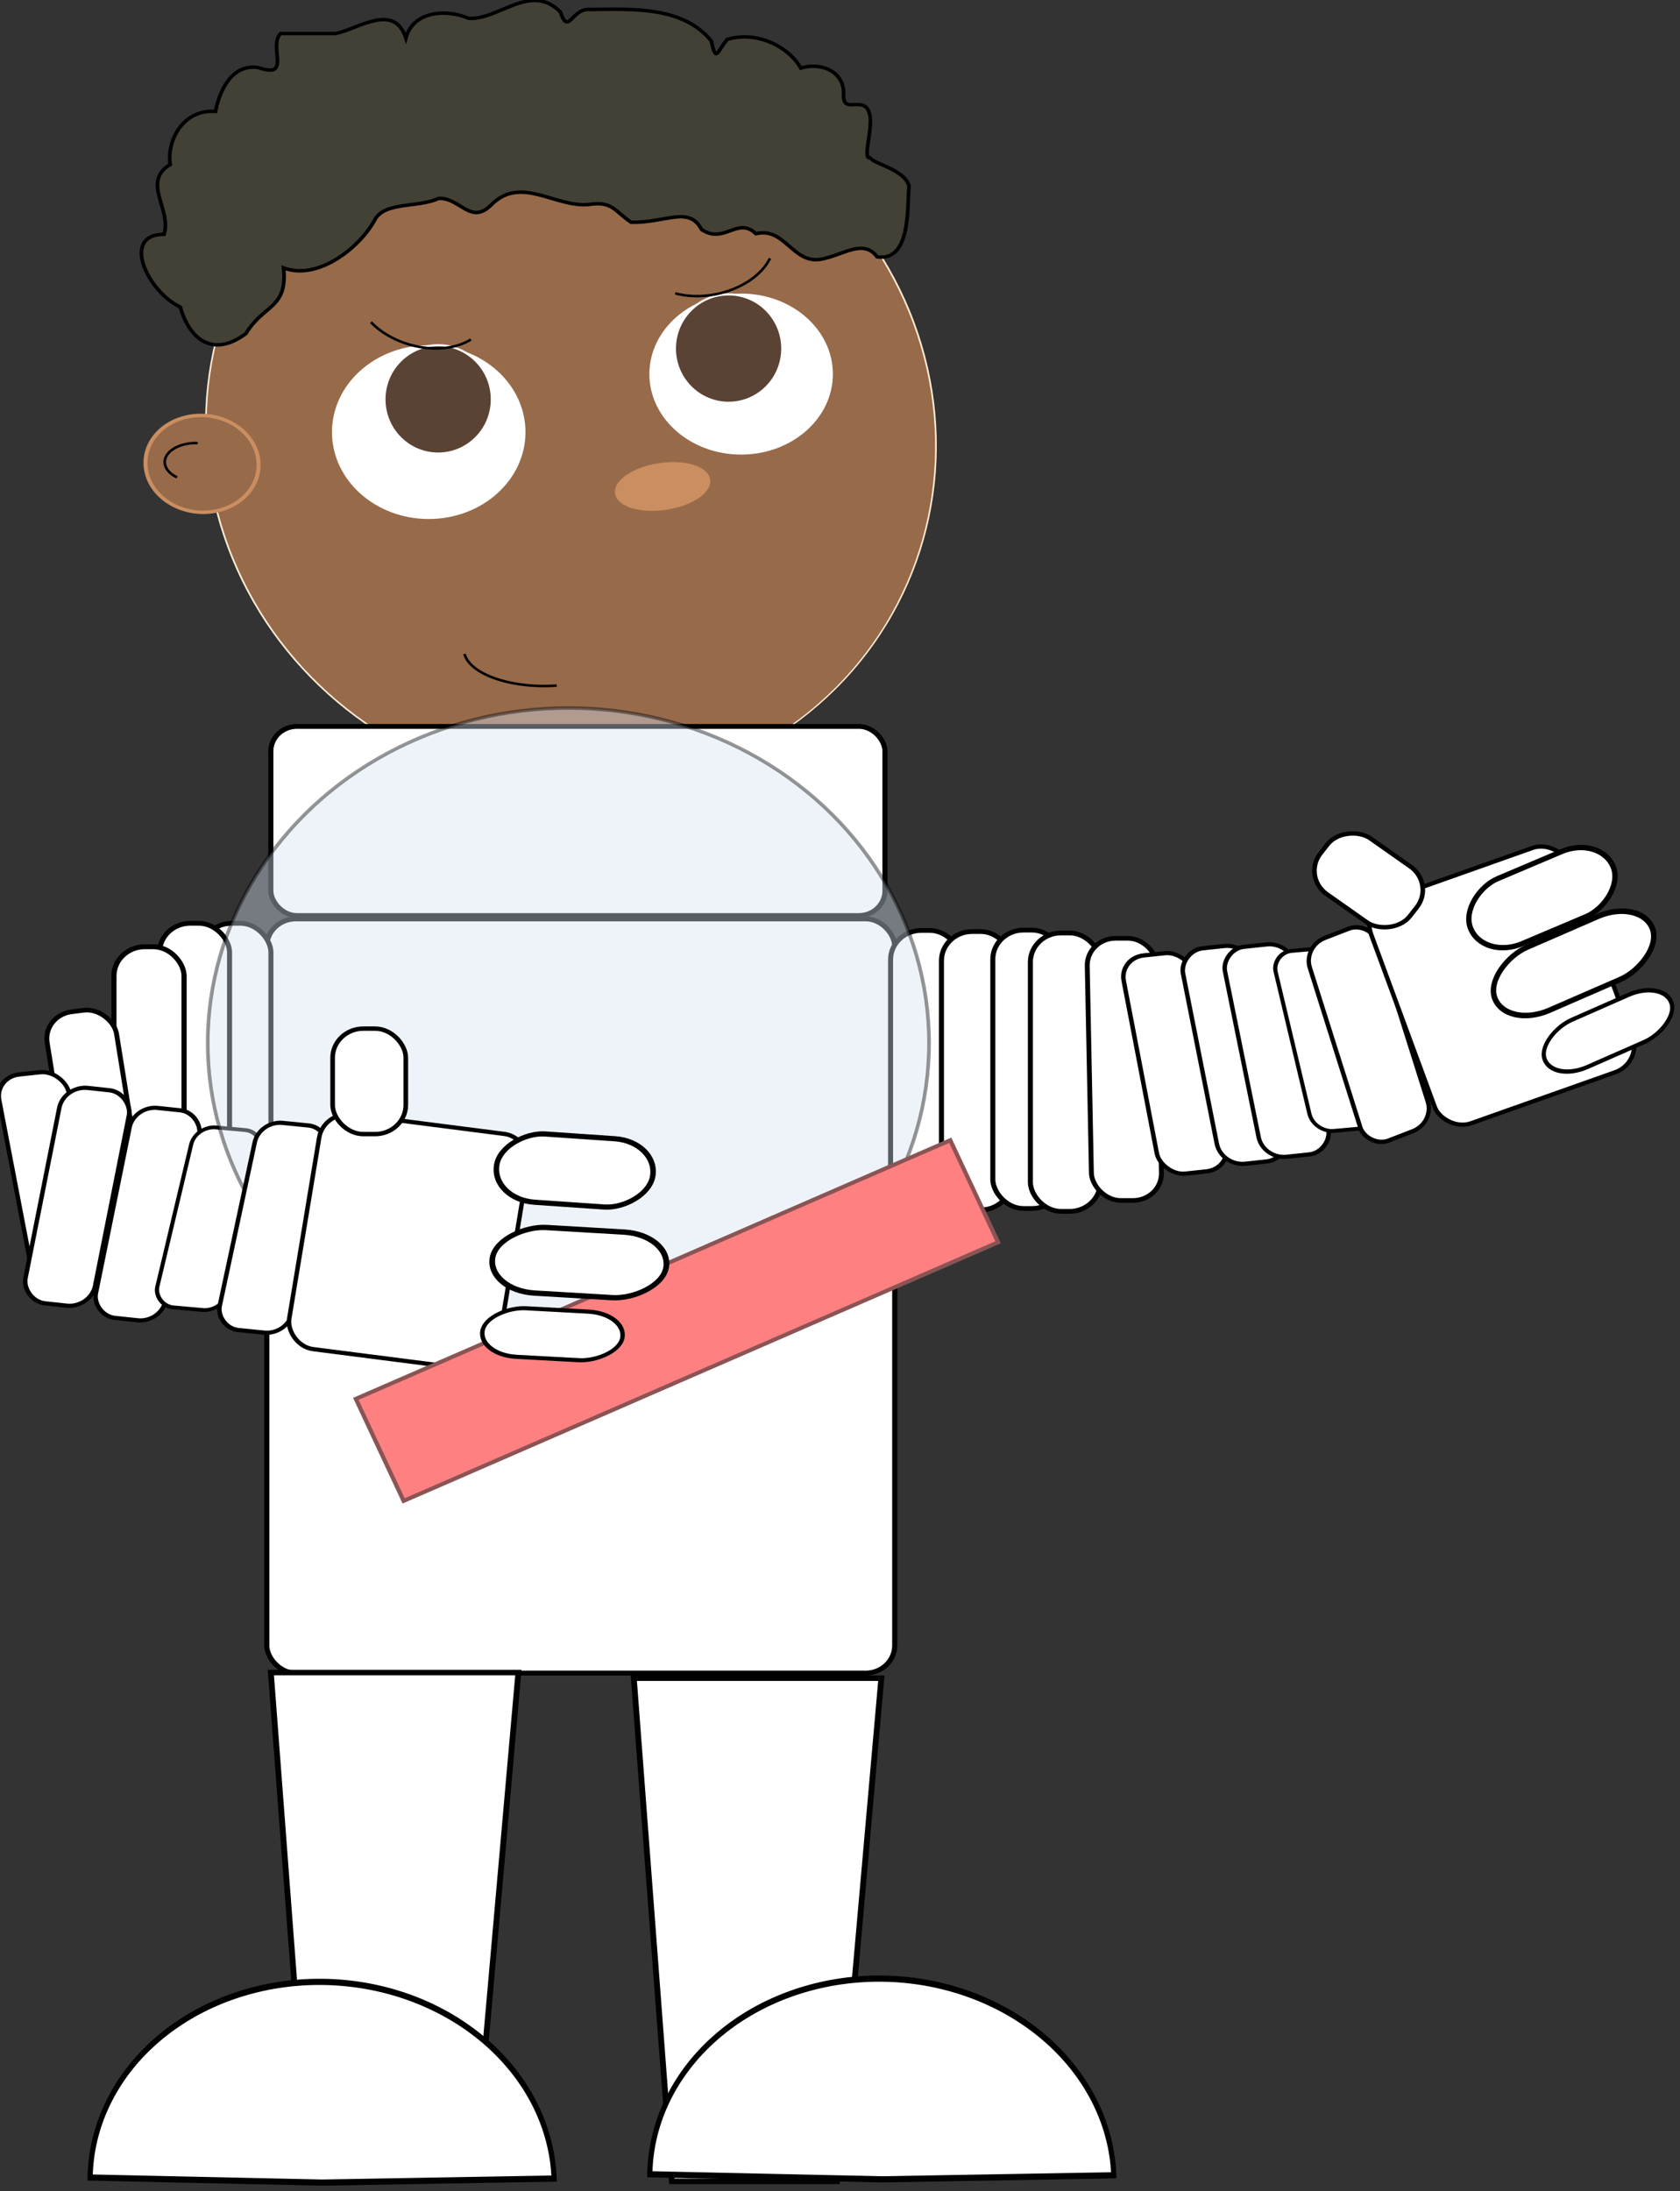 <?xml version="1.0" encoding="UTF-8" standalone="no"?>
<!-- Created with Inkscape (http://www.inkscape.org/) -->

<svg
   xmlns:dc="http://purl.org/dc/elements/1.1/"
   xmlns:cc="http://creativecommons.org/ns#"
   xmlns:rdf="http://www.w3.org/1999/02/22-rdf-syntax-ns#"
   xmlns:svg="http://www.w3.org/2000/svg"
   xmlns="http://www.w3.org/2000/svg"
   xmlns:sodipodi="http://sodipodi.sourceforge.net/DTD/sodipodi-0.dtd"
   xmlns:inkscape="http://www.inkscape.org/namespaces/inkscape"
   id="svg2"
   inkscape:version="0.91 r13725"
   viewBox="0 0 594.299 775.062"
   version="1.1"
   sodipodi:docname="africanastronaut.svg"
   width="594.299"
   height="775.062">
  <rect x="0" y="0" width="594.299" height="775.062" fill="#333333" stroke="none"/>
  <defs
     id="defs10792" />
  <sodipodi:namedview
     id="base"
     bordercolor="#666666"
     inkscape:pageshadow="2"
     inkscape:window-y="1"
     pagecolor="#ffffff"
     inkscape:zoom="0.61"
     inkscape:window-width="1916"
     inkscape:window-maximized="1"
     inkscape:window-x="4"
     showgrid="false"
     borderopacity="1.0"
     inkscape:current-layer="g4030"
     inkscape:cx="173.47729"
     inkscape:cy="553.40175"
     inkscape:window-height="1035"
     inkscape:pageopacity="0.0"
     inkscape:document-units="px"
     fit-margin-top="0"
     fit-margin-left="0"
     fit-margin-right="0"
     fit-margin-bottom="0" />
  <g
     id="layer1"
     inkscape:label="Capa 1"
     inkscape:groupmode="layer"
     transform="translate(-28.541,-123.814)">
    <g
       id="g4030"
       transform="matrix(3.174,0,0,3.174,-745.79,-1113.9)">
      <g
         id="g3930"
         transform="matrix(0.571,0,0,0.572,105.82,166.76)" />
      <g
         id="g11351"
         transform="matrix(1.292,0,0,1.225,-71.347,-142.955)">
        <ellipse
           transform="matrix(0.683,-0.29,0.218,0.513,-40.934,280.278)"
           style="fill:#976a4a;fill-opacity:1;stroke:#ffedd5;stroke-width:0.2;stroke-opacity:1"
           id="path2985"
           cx="312.143"
           cy="555.219"
           rx="42.143"
           ry="58.571" />
        <ellipse
           transform="matrix(0.852,0,0,0.749,32.732,113.41)"
           style="fill:#ffffff;stroke:#ffffff;stroke-width:0.399"
           id="path3785"
           cx="291.429"
           cy="481.879"
           rx="9.596"
           ry="10.354" />
        <ellipse
           transform="matrix(0.808,0,0,0.694,72.504,134.633)"
           style="fill:#ffffff;stroke:#ffffff;stroke-width:0.399"
           id="path3787"
           cx="291.429"
           cy="481.879"
           rx="9.596"
           ry="10.354" />
        <ellipse
           transform="matrix(0.483,0,0,0.476,141.082,241.985)"
           style="fill:#5a4234;fill-opacity:1;stroke:#ffffff;stroke-width:0.399"
           id="path3789"
           cx="291.429"
           cy="481.879"
           rx="9.596"
           ry="10.354" />
        <ellipse
           transform="matrix(0.483,0,0,0.476,166.137,237.364)"
           style="fill:#5a4234;fill-opacity:1;stroke:#ffffff;stroke-width:0.399"
           id="path3791"
           cx="291.429"
           cy="481.879"
           rx="9.596"
           ry="10.354" />
        <path
           sodipodi:start="0.50709851"
           sodipodi:end="2.2534113"
           sodipodi:cx="311.12698"
           sodipodi:cy="476.07016"
           transform="matrix(0.543,0.177,-0.177,0.544,195.801,148.429)"
           sodipodi:open="true"
           d="m 319.957,479.504 a 10.102,7.071 0 0 1 -6.917,3.509 10.102,7.071 0 0 1 -8.285,-1.456"
           sodipodi:type="arc"
           style="fill:none;stroke:#000000;stroke-width:0.399"
           sodipodi:ry="7.0710678"
           sodipodi:rx="10.101525"
           id="path3793" />
        <path
           sodipodi:start="0.50709851"
           sodipodi:end="2.2534113"
           sodipodi:cx="311.12698"
           sodipodi:cy="476.07016"
           transform="matrix(0.556,-0.134,0.134,0.556,68.316,234.802)"
           sodipodi:open="true"
           d="m 319.957,479.504 a 10.102,7.071 0 0 1 -6.917,3.509 10.102,7.071 0 0 1 -8.285,-1.456"
           sodipodi:type="arc"
           style="fill:none;stroke:#000000;stroke-width:0.399"
           sodipodi:ry="7.0710678"
           sodipodi:rx="10.101525"
           id="path3795" />
        <path
           sodipodi:start="0.12276525"
           sodipodi:end="1.7273431"
           sodipodi:cx="225.26402"
           sodipodi:cy="608.65265"
           transform="matrix(-0.571,0,0,0.572,419.609,145.964)"
           sodipodi:open="true"
           d="m 237.295,609.364 a 12.122,5.808 0 0 1 -4.736,3.928 12.122,5.808 0 0 1 -9.185,1.098"
           sodipodi:type="arc"
           style="fill:none;stroke:#000000;stroke-width:0.399"
           sodipodi:ry="5.8083773"
           sodipodi:rx="12.121831"
           id="path3799" />
        <ellipse
           transform="matrix(0.408,-0.066,0.076,0.471,171.354,222.974)"
           style="fill:#ca8e60;fill-opacity:1;stroke:#ca8e60;stroke-width:0.399;stroke-opacity:1"
           id="path3801"
           cx="211.374"
           cy="573.802"
           rx="9.849"
           ry="4.293" />
        <ellipse
           transform="matrix(0.522,-0.606,0.697,0.495,-258.862,366.558)"
           style="fill:#976a4a;fill-opacity:1;stroke:#ca8e60;stroke-width:0.399;stroke-opacity:1"
           id="path3827"
           cx="265.039"
           cy="548.044"
           rx="5.682"
           ry="5.556" />
        <path
           sodipodi:start="2.2152567"
           sodipodi:end="4.7781187"
           sodipodi:cx="227.91566"
           sodipodi:cy="573.0448"
           transform="matrix(0.571,0,0,0.572,130.786,149.285)"
           sodipodi:open="true"
           d="m 225.109,575.467 a 4.672,3.03 0 0 1 -1.574,-3.476 4.672,3.03 0 0 1 4.687,-1.97"
           sodipodi:type="arc"
           style="fill:none;stroke:#000000;stroke-width:0.399"
           sodipodi:ry="3.0304577"
           sodipodi:rx="4.6719556"
           id="path3829" />
        <path
           sodipodi:nodetypes="cccccccccccccccccccccccccccccccc"
           inkscape:connector-curvature="0"
           id="path11334"
           d="m 292.84,474.325 -8.368,0 c -1.908,2.032 1.748,7.322 -3.35,5.423 -4.603,-0.735 -6.144,4.989 -6.475,6.969 -4.995,-0.376 -7.417,4.78 -6.855,8.442 -4.385,2.781 0.251,7.112 -0.924,11.108 -6.575,-0.009 -2.519,9.092 2.447,11.576 1.312,4.889 4.79,8.232 9.912,4.213 2.705,-4.693 6.316,-3.936 5.698,-10.441 5.259,2.073 11.585,-3.353 13.763,-7.626 1.474,-2.968 6.584,-1.905 9.662,-3.435 3.272,-0.152 4.852,4.406 8.029,0.936 4.464,-4.578 9.508,0.509 14.614,0.037 3.635,-0.597 3.883,1.032 6.44,2.83 5.354,0.086 8.698,-2.68 10.641,1.153 3.405,2.4 5.455,-2.145 8.194,0.662 4.548,-1.174 5.644,5.293 10.311,3.946 2.966,-0.653 5.998,-3.148 8.017,-0.254 5.122,0.725 4.519,-7.813 4.808,-11.271 -0.637,-2.805 -6.318,-3.777 -5.682,-4.593 -1.59,0.958 0.337,-4.653 -0.267,-6.852 -0.714,-3.138 -3.996,0.101 -3.941,-2.923 0.281,-3.782 -3.291,-5.396 -6.447,-4.402 -2.053,-3.681 -6.938,-5.928 -11.129,-4.544 -1.545,1.914 -1.686,3.825 -2.395,0.247 -4.277,-5.57 -11.986,-5.085 -18.293,-5.012 -2.811,-0.319 -3.276,4.29 -4.519,0.381 -4.487,-4.745 -9.301,1.311 -13.826,1.026 -3.56,-1.581 -8.408,-1.107 -9.508,3.114 -1.803,-5.634 -7.009,-1.536 -10.555,-0.708 l 0,0 z"
           style="fill:#434035;fill-opacity:1;fill-rule:evenodd;stroke:#000000;stroke-width:0.551px;stroke-linecap:butt;stroke-linejoin:miter;stroke-opacity:1"
           transform="matrix(0.571,0,0,0.572,105.82,166.76)" />
        <g
           transform="translate(1.01,-148.72)"
           id="g3947">
          <rect
             x="266.4"
             y="649.83"
             width="52.975"
             height="17.204"
             ry="2.251"
             style="fill:#ffffff;stroke:#000000;stroke-width:0.439"
             id="rect3843" />
          <rect
             x="266.05"
             y="667.34"
             width="54.169"
             height="68.607"
             ry="2.505"
             style="fill:#ffffff;stroke:#000000;stroke-width:0.442"
             id="rect3845" />
          <rect
             x="260.37"
             y="667.74"
             width="6.038"
             height="25.324"
             ry="2.651"
             style="fill:#ffffff;stroke:#000000;stroke-width:0.433"
             id="rect3847" />
          <rect
             x="256.8"
             y="667.74"
             width="6.038"
             height="25.324"
             ry="2.651"
             style="fill:#ffffff;stroke:#000000;stroke-width:0.433"
             id="rect3851" />
          <rect
             x="252.87"
             y="669.88"
             width="6.038"
             height="25.324"
             ry="2.651"
             style="fill:#ffffff;stroke:#000000;stroke-width:0.433"
             id="rect3853" />
          <rect
             x="252.87"
             y="669.88"
             width="6.038"
             height="25.324"
             ry="2.651"
             style="fill:#ffffff;stroke:#000000;stroke-width:0.433"
             id="rect3855" />
          <rect
             x="141.87"
             y="702.87"
             width="6.039"
             height="23.848"
             ry="2.497"
             transform="matrix(0.991,-0.134,0.151,0.989,0,0)"
             style="fill:#ffffff;stroke:#000000;stroke-width:0.42"
             id="rect3857" />
          <rect
             x="116.89"
             y="706.12"
             width="6.046"
             height="20.17"
             transform="matrix(0.994,-0.112,0.179,0.984,0,0)"
             style="fill:#ffffff;stroke:#000000;stroke-width:0.386"
             ry="2.111"
             id="rect3859" />
          <rect
             x="371.31"
             y="651.6"
             width="6.046"
             height="19.936"
             ry="2.087"
             transform="matrix(0.994,0.113,-0.185,0.983,0,0)"
             style="fill:#ffffff;stroke:#000000;stroke-width:0.384"
             id="rect3861" />
          <rect
             x="380.53"
             y="654.23"
             width="6.047"
             height="19.45"
             transform="matrix(0.994,0.11,-0.189,0.982,0,0)"
             style="fill:#ffffff;stroke:#000000;stroke-width:0.379"
             ry="2.036"
             id="rect3863" />
          <rect
             x="407.72"
             y="664.43"
             width="6.056"
             height="16.788"
             ry="1.757"
             transform="matrix(0.996,0.094,-0.22,0.975,0,0)"
             style="fill:#ffffff;stroke:#000000;stroke-width:0.353"
             id="rect3865" />
          <rect
             x="319.86"
             y="668.39"
             width="6.038"
             height="25.324"
             ry="2.651"
             style="fill:#ffffff;stroke:#000000;stroke-width:0.433"
             id="rect3849" />
          <ellipse
             ry="30.482"
             rx="31.113"
             cy="678.636"
             cx="292.068"
             style="opacity:0.412;fill:#d7e3f4;stroke:#000000;stroke-width:0.315;stroke-miterlimit:4;stroke-dasharray:none;stroke-opacity:1"
             id="path3873" />
          <rect
             x="398.15"
             y="657.02"
             width="6.281"
             height="19.228"
             transform="matrix(0.995,0.105,-0.199,0.98,0,0)"
             style="fill:#ffffff;stroke:#000000;stroke-width:0.384"
             ry="2.013"
             id="rect3867" />
          <rect
             x="373.89"
             y="642.4"
             width="18.201"
             height="21.614"
             ry="2.47"
             transform="matrix(0.991,0.134,-0.155,0.988,0,0)"
             style="fill:#ffffff;stroke:#000000;stroke-width:0.385"
             id="rect3869" />
          <rect
             x="271.73"
             y="677.32"
             width="6.313"
             height="9.596"
             ry="2.652"
             style="fill:#ffffff;stroke:#000000;stroke-width:0.399"
             id="rect3875" />
          <rect
             x="324.25"
             y="668.49"
             width="6.038"
             height="25.324"
             ry="2.651"
             style="fill:#ffffff;stroke:#000000;stroke-width:0.433"
             id="rect3887" />
          <rect
             x="-38.47"
             y="760.349"
             width="56.412"
             height="10.155"
             transform="matrix(0.909,-0.417,0.406,0.914,0,0)"
             style="fill:#ff8080;stroke:#8b5454;stroke-width:0.363;stroke-miterlimit:4;stroke-dasharray:none;stroke-opacity:1"
             id="rect3885" />
          <rect
             x="666.31"
             y="-397.61"
             width="6.279"
             height="13.507"
             ry="3.733"
             transform="matrix(-0.145,0.989,-0.997,-0.072,0,0)"
             style="fill:#ffffff;stroke:#000000;stroke-width:0.472"
             id="rect3877" />
          <rect
             x="679.81"
             y="-416.04"
             width="6.049"
             height="14.994"
             transform="matrix(-0.168,0.986,-0.998,-0.062,0,0)"
             style="fill:#ffffff;stroke:#000000;stroke-width:0.488"
             ry="4.144"
             id="rect3879" />
          <rect
             x="690.85"
             y="-423.71"
             width="4.495"
             height="12.078"
             ry="3.338"
             transform="matrix(-0.182,0.983,-0.998,-0.057,0,0)"
             style="fill:#ffffff;stroke:#000000;stroke-width:0.378"
             id="rect3881" />
          <rect
             x="328.68"
             y="668.36"
             width="6.038"
             height="25.324"
             ry="2.651"
             style="fill:#ffffff;stroke:#000000;stroke-width:0.433"
             id="rect3891" />
          <rect
             x="331.92"
             y="668.62"
             width="6.038"
             height="25.324"
             ry="2.651"
             style="fill:#ffffff;stroke:#000000;stroke-width:0.433"
             id="rect3889" />
          <rect
             x="324.06"
             y="669.4"
             width="6.039"
             height="23.848"
             transform="matrix(1,-8.9948e-4,0.019,1,0,0)"
             style="fill:#ffffff;stroke:#000000;stroke-width:0.42"
             ry="2.497"
             id="rect3893" />
          <rect
             x="214.47"
             y="706.22"
             width="6.046"
             height="20.17"
             ry="2.111"
             transform="matrix(0.994,-0.112,0.179,0.984,0,0)"
             style="fill:#ffffff;stroke:#000000;stroke-width:0.386"
             id="rect3895" />
          <rect
             x="-221.32"
             y="706.59"
             width="6.046"
             height="19.936"
             transform="matrix(-0.994,0.113,0.185,0.983,0,0)"
             style="fill:#ffffff;stroke:#000000;stroke-width:0.384"
             ry="2.087"
             id="rect3897" />
          <rect
             x="-222.12"
             y="706.59"
             width="6.047"
             height="19.45"
             ry="2.036"
             transform="matrix(-0.994,0.11,0.189,0.982,0,0)"
             style="fill:#ffffff;stroke:#000000;stroke-width:0.379"
             id="rect3899" />
          <rect
             x="-204.06"
             y="706.7"
             width="6.056"
             height="16.788"
             transform="matrix(-0.996,0.094,0.22,0.975,0,0)"
             style="fill:#ffffff;stroke:#000000;stroke-width:0.353"
             ry="1.757"
             id="rect3901" />
          <rect
             x="148.93"
             y="757.97"
             width="6.281"
             height="19.228"
             ry="2.013"
             transform="matrix(0.926,-0.378,0.287,0.958,0,0)"
             style="fill:#ffffff;stroke:#000000;stroke-width:0.384"
             id="rect3903" />
          <rect
             x="120.39"
             y="750.56"
             width="18.201"
             height="21.614"
             transform="matrix(0.937,-0.35,0.33,0.944,0,0)"
             style="fill:#ffffff;stroke:#000000;stroke-width:0.385"
             ry="2.47"
             id="rect3905" />
          <rect
             x="759.75"
             y="-135.37"
             width="6.279"
             height="13.507"
             transform="matrix(0.339,0.941,-0.913,0.408,0,0)"
             style="fill:#ffffff;stroke:#000000;stroke-width:0.472"
             ry="3.733"
             id="rect3909" />
          <rect
             x="-320.992"
             y="680.791"
             width="6.313"
             height="9.596"
             ry="2.652"
             transform="matrix(0.596,-0.803,0.803,0.596,0,0)"
             style="fill:#ffffff;stroke:#000000;stroke-width:0.399"
             id="rect3907" />
          <rect
             x="769.59"
             y="-153.91"
             width="6.049"
             height="14.994"
             ry="4.144"
             transform="matrix(0.318,0.948,-0.909,0.417,0,0)"
             style="fill:#ffffff;stroke:#000000;stroke-width:0.488"
             id="rect3911" />
          <rect
             x="778.96"
             y="-165.09"
             width="4.495"
             height="12.078"
             transform="matrix(0.304,0.953,-0.907,0.421,0,0)"
             style="fill:#ffffff;stroke:#000000;stroke-width:0.378"
             ry="3.338"
             id="rect3913" />
          <path
             inkscape:connector-curvature="0"
             style="fill:#ffffff;stroke:#000000;stroke-width:0.5"
             sodipodi:nodetypes="ccccc"
             d="m 266.4,735.9 21.353,0 -3.833,45.776 -14.235,0 z"
             id="rect3917" />
          <path
             sodipodi:start="3.0959798"
             sodipodi:end="6.1921487"
             sodipodi:cx="103.21429"
             sodipodi:cy="804.86218"
             transform="matrix(0.788,0.051,-0.065,1,241.81,-27.828)"
             d="m 77.884,805.693 a 25.357,18.214 0 0 1 23.6,-19.002 25.357,18.214 0 0 1 26.983,16.516 l -25.252,1.656 z"
             sodipodi:type="arc"
             style="fill:#ffffff;stroke:#000000;stroke-width:0.562"
             sodipodi:ry="18.214285"
             sodipodi:rx="25.357143"
             id="path3928" />
          <path
             d="m 297.71,736.41 21.353,0 -3.833,45.776 -14.235,0 z"
             style="fill:#ffffff;stroke:#000000;stroke-width:0.5"
             sodipodi:nodetypes="ccccc"
             inkscape:connector-curvature="0"
             id="path3994" />
          <path
             sodipodi:start="3.0959798"
             sodipodi:end="6.1921487"
             sodipodi:cx="103.21429"
             sodipodi:cy="804.86218"
             transform="matrix(0.788,0.051,-0.065,1,290.09,-28.124)"
             d="m 77.884,805.693 a 25.357,18.214 0 0 1 23.6,-19.002 25.357,18.214 0 0 1 26.983,16.516 l -25.252,1.656 z"
             sodipodi:type="arc"
             style="fill:#ffffff;stroke:#000000;stroke-width:0.562"
             sodipodi:ry="18.214285"
             sodipodi:rx="25.357143"
             id="path3924" />
        </g>
      </g>
    </g>
  </g>
</svg>
